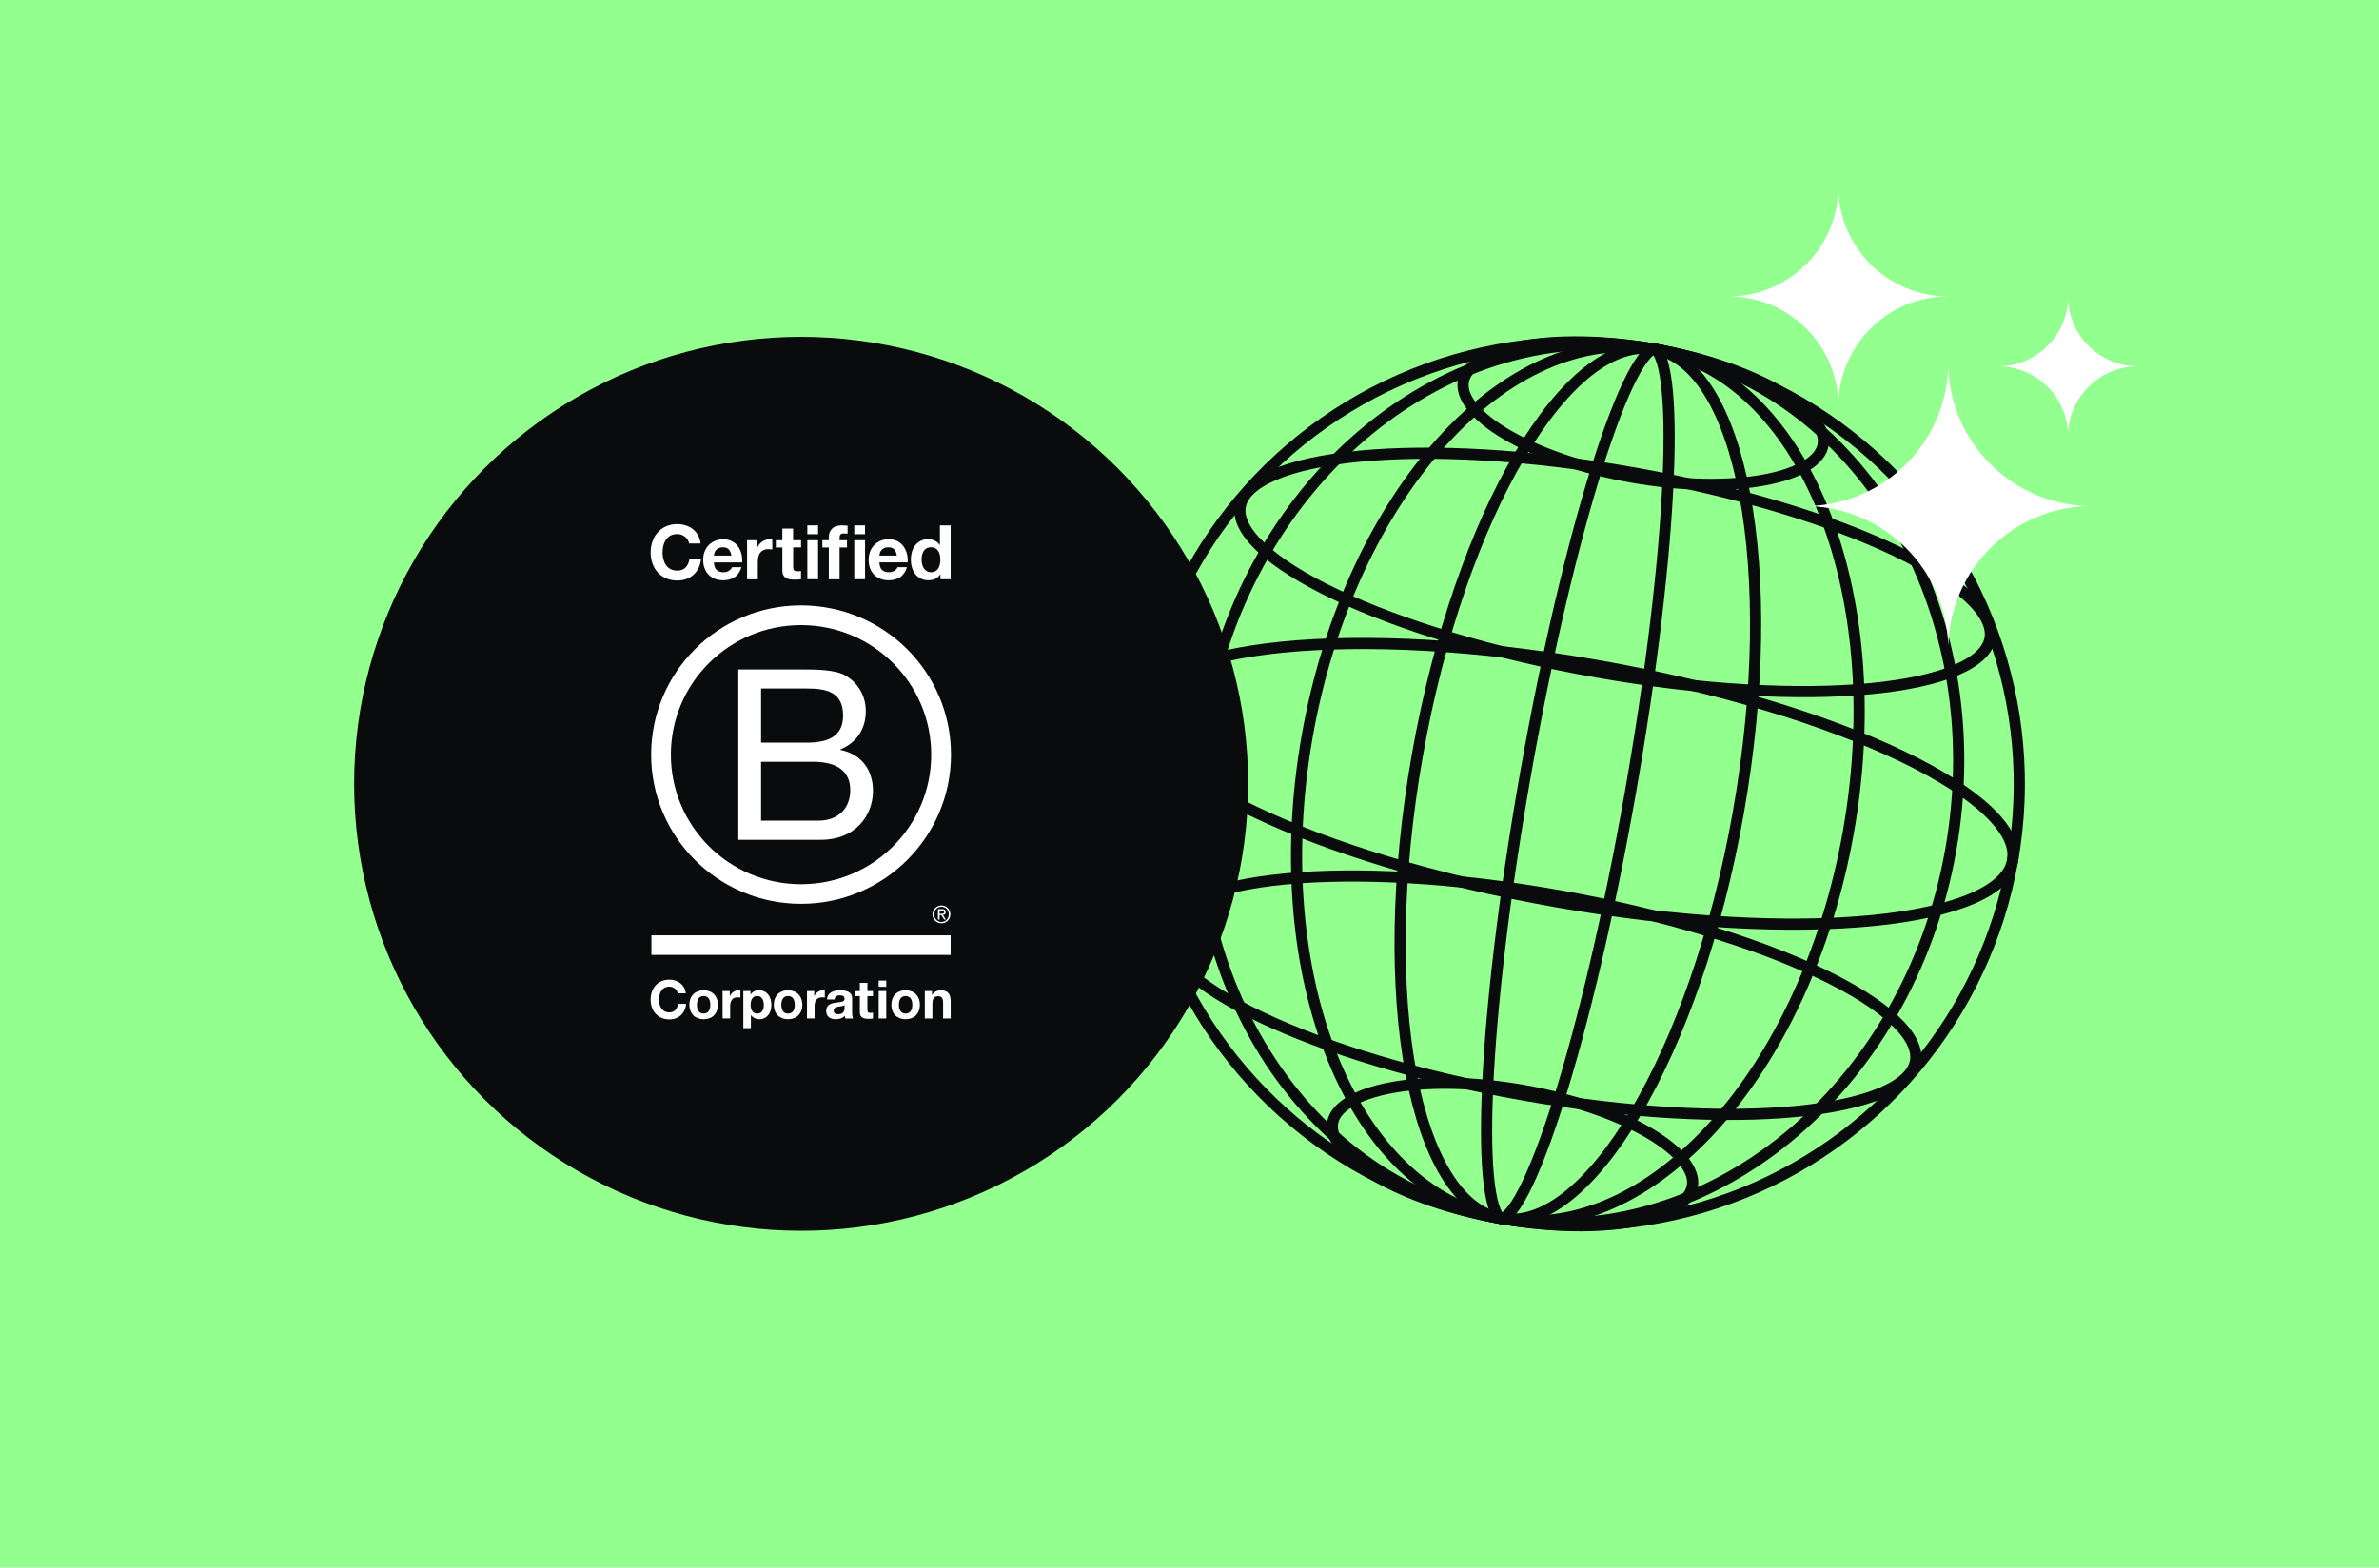 <?xml version="1.0" encoding="UTF-8"?> <svg xmlns="http://www.w3.org/2000/svg" width="918" height="605" viewBox="0 0 918 605" fill="none"><rect width="918" height="605" fill="#92FF8F"></rect><circle cx="309.141" cy="302.5" r="170.344" fill="#0A0B0C" stroke="#0A0B0C" stroke-width="4.312"></circle><path d="M284.898 258.364H308.846C314.671 258.364 322.354 258.364 326.321 260.762C330.672 263.34 334.088 268.029 334.088 274.485C334.088 281.477 330.396 286.728 324.284 289.21V289.401C332.422 291.06 336.857 297.133 336.857 305.236C336.857 314.901 329.917 324.113 316.792 324.113H284.898V258.364ZM293.684 286.621H311.267C321.251 286.621 325.326 283.029 325.326 276.12C325.326 267.003 318.854 265.714 311.267 265.714H293.684V286.621ZM293.684 316.727H315.702C323.277 316.727 328.095 312.121 328.095 304.949C328.095 296.382 321.155 293.995 313.76 293.995H293.684V316.727Z" fill="white"></path><path d="M359.33 291.251C359.33 318.863 336.845 341.249 309.097 341.249C281.362 341.249 258.876 318.863 258.876 291.251C258.876 263.638 281.362 241.252 309.097 241.252C336.845 241.264 359.33 263.65 359.33 291.251ZM309.109 233.639C277.167 233.639 251.265 259.426 251.265 291.227C251.265 323.028 277.167 348.815 309.109 348.815C341.064 348.815 366.965 323.028 366.965 291.227C366.965 259.426 341.064 233.639 309.109 233.639Z" fill="white"></path><path d="M366.833 360.974H251.373V368.528H366.833V360.974Z" fill="white"></path><path d="M363.226 352.657C363.37 352.657 363.502 352.645 363.634 352.645C363.754 352.633 363.873 352.609 363.969 352.573C364.077 352.526 364.149 352.454 364.209 352.371C364.269 352.275 364.293 352.156 364.293 352.001C364.293 351.869 364.269 351.75 364.221 351.678C364.173 351.595 364.101 351.535 364.017 351.5C363.933 351.452 363.849 351.428 363.73 351.404C363.622 351.392 363.526 351.392 363.406 351.392H362.579V352.669H363.226V352.657ZM363.502 350.867C363.981 350.867 364.329 350.963 364.569 351.153C364.796 351.344 364.916 351.631 364.916 352.025C364.916 352.394 364.808 352.645 364.617 352.824C364.413 352.991 364.161 353.087 363.849 353.122L365 354.888H364.329L363.226 353.158H362.567V354.888H361.931V350.879H363.502V350.867ZM360.673 354.029C360.805 354.387 361.008 354.709 361.272 354.972C361.524 355.234 361.824 355.437 362.171 355.592C362.507 355.736 362.89 355.807 363.286 355.807C363.694 355.807 364.065 355.736 364.401 355.592C364.748 355.437 365.048 355.234 365.3 354.972C365.552 354.709 365.755 354.399 365.887 354.029C366.031 353.671 366.115 353.289 366.115 352.872C366.115 352.454 366.043 352.072 365.887 351.714C365.743 351.356 365.54 351.046 365.3 350.784C365.036 350.521 364.737 350.318 364.401 350.175C364.065 350.032 363.682 349.948 363.286 349.948C362.89 349.948 362.507 350.032 362.171 350.175C361.824 350.33 361.512 350.533 361.272 350.784C361.008 351.046 360.817 351.356 360.673 351.714C360.529 352.072 360.457 352.442 360.457 352.872C360.445 353.277 360.517 353.671 360.673 354.029ZM360.097 351.511C360.277 351.094 360.529 350.748 360.841 350.437C361.152 350.127 361.524 349.901 361.943 349.722C362.363 349.543 362.819 349.459 363.274 349.459C363.754 349.459 364.197 349.543 364.629 349.722C365.036 349.901 365.408 350.127 365.707 350.437C366.019 350.748 366.283 351.106 366.451 351.511C366.643 351.929 366.726 352.383 366.726 352.872C366.726 353.361 366.643 353.814 366.451 354.232C366.271 354.662 366.019 355.02 365.707 355.33C365.396 355.652 365.036 355.879 364.629 356.058C364.197 356.225 363.754 356.308 363.274 356.308C362.807 356.308 362.363 356.225 361.943 356.058C361.524 355.879 361.152 355.652 360.841 355.33C360.529 355.02 360.277 354.662 360.097 354.232C359.906 353.814 359.834 353.361 359.834 352.872C359.822 352.383 359.906 351.929 360.097 351.511Z" fill="white"></path><path d="M265.373 208.317C265.097 207.876 264.762 207.494 264.354 207.172C263.947 206.838 263.479 206.587 262.964 206.396C262.448 206.217 261.909 206.122 261.346 206.122C260.315 206.122 259.44 206.325 258.709 206.718C257.99 207.112 257.402 207.649 256.959 208.317C256.515 208.986 256.18 209.749 255.976 210.608C255.772 211.468 255.664 212.351 255.664 213.258C255.664 214.129 255.76 214.976 255.976 215.799C256.18 216.623 256.503 217.362 256.959 218.031C257.402 218.687 257.99 219.224 258.709 219.618C259.428 220.012 260.303 220.214 261.346 220.214C262.748 220.214 263.851 219.785 264.63 218.938C265.421 218.078 265.9 216.957 266.08 215.561H270.527C270.407 216.861 270.107 218.031 269.616 219.081C269.125 220.131 268.489 221.026 267.686 221.754C266.883 222.494 265.948 223.054 264.882 223.448C263.815 223.83 262.628 224.033 261.346 224.033C259.752 224.033 258.313 223.758 257.031 223.198C255.748 222.649 254.681 221.885 253.795 220.907C252.92 219.94 252.248 218.794 251.781 217.482C251.313 216.169 251.074 214.761 251.074 213.246C251.074 211.694 251.301 210.25 251.781 208.926C252.248 207.601 252.92 206.432 253.795 205.453C254.67 204.463 255.748 203.687 257.031 203.127C258.301 202.566 259.74 202.279 261.346 202.279C262.496 202.279 263.587 202.446 264.606 202.769C265.625 203.103 266.548 203.58 267.351 204.212C268.154 204.845 268.825 205.621 269.352 206.551C269.88 207.482 270.215 208.556 270.347 209.749H265.9C265.816 209.224 265.649 208.747 265.373 208.317Z" fill="white"></path><path d="M276.508 219.94C277.131 220.537 278.03 220.847 279.193 220.847C280.032 220.847 280.751 220.644 281.362 220.226C281.962 219.809 282.333 219.367 282.477 218.902H286.133C285.546 220.704 284.647 222.004 283.436 222.78C282.225 223.556 280.763 223.949 279.049 223.949C277.863 223.949 276.784 223.759 275.837 223.377C274.878 222.995 274.075 222.458 273.404 221.766C272.745 221.074 272.229 220.238 271.87 219.26C271.51 218.293 271.33 217.219 271.33 216.062C271.33 214.94 271.51 213.89 271.882 212.924C272.253 211.957 272.78 211.11 273.464 210.406C274.147 209.702 274.962 209.141 275.909 208.735C276.856 208.329 277.898 208.127 279.049 208.127C280.332 208.127 281.458 208.377 282.417 208.866C283.376 209.368 284.155 210.024 284.766 210.859C285.378 211.694 285.821 212.649 286.097 213.711C286.373 214.773 286.468 215.895 286.385 217.064H275.477C275.537 218.365 275.873 219.343 276.508 219.94ZM281.195 212.029C280.691 211.492 279.936 211.217 278.929 211.217C278.27 211.217 277.719 211.325 277.275 211.551C276.832 211.778 276.484 212.052 276.22 212.375C275.957 212.709 275.777 213.055 275.669 213.425C275.561 213.795 275.501 214.117 275.477 214.415H282.237C282.046 213.365 281.698 212.566 281.195 212.029Z" fill="white"></path><path d="M292.209 208.496V211.289H292.269C292.461 210.823 292.725 210.394 293.06 209.988C293.396 209.594 293.768 209.248 294.199 208.974C294.631 208.699 295.086 208.473 295.578 208.317C296.069 208.162 296.572 208.091 297.1 208.091C297.375 208.091 297.675 208.138 298.011 208.234V212.076C297.819 212.04 297.579 212.005 297.303 211.981C297.028 211.957 296.764 211.933 296.512 211.933C295.757 211.933 295.11 212.064 294.583 212.315C294.055 212.566 293.636 212.912 293.312 213.353C292.989 213.795 292.761 214.296 292.629 214.88C292.497 215.465 292.425 216.098 292.425 216.778V223.568H288.278V208.496H292.209Z" fill="white"></path><path d="M309.11 208.496V211.265H306.065V218.723C306.065 219.427 306.185 219.892 306.413 220.119C306.64 220.346 307.12 220.465 307.815 220.465C308.055 220.465 308.271 220.453 308.486 220.441C308.702 220.417 308.906 220.393 309.098 220.358V223.556C308.75 223.615 308.354 223.651 307.923 223.675C307.491 223.699 307.072 223.711 306.664 223.711C306.017 223.711 305.406 223.663 304.843 223.579C304.267 223.496 303.764 223.329 303.32 223.066C302.877 222.816 302.541 222.458 302.278 221.992C302.026 221.527 301.894 220.918 301.894 220.155V211.277H299.377V208.508H301.894V203.998H306.041V208.508H309.11V208.496Z" fill="white"></path><path d="M311.531 206.169V202.757H315.678V206.169H311.531ZM315.678 208.496V223.544H311.531V208.496H315.678Z" fill="white"></path><path d="M317.332 211.265V208.496H319.813V207.327C319.813 205.99 320.232 204.893 321.071 204.033C321.91 203.174 323.181 202.757 324.871 202.757C325.242 202.757 325.614 202.769 325.985 202.804C326.357 202.828 326.717 202.864 327.064 202.876V205.967C326.573 205.907 326.069 205.883 325.542 205.883C324.979 205.883 324.571 206.014 324.331 206.277C324.092 206.539 323.972 206.981 323.972 207.601V208.508H326.836V211.277H323.972V223.567H319.813V211.277H317.332V211.265Z" fill="white"></path><path d="M329.641 206.169V202.757H333.789V206.169H329.641ZM333.801 208.496V223.544H329.641V208.496H333.801Z" fill="white"></path><path d="M340.345 219.94C340.969 220.537 341.868 220.847 343.03 220.847C343.869 220.847 344.588 220.644 345.2 220.226C345.799 219.809 346.171 219.367 346.314 218.902H349.97C349.383 220.704 348.484 222.004 347.285 222.78C346.075 223.556 344.612 223.949 342.898 223.949C341.712 223.949 340.633 223.758 339.686 223.377C338.727 222.995 337.924 222.458 337.253 221.766C336.594 221.074 336.078 220.238 335.719 219.26C335.359 218.293 335.179 217.219 335.179 216.062C335.179 214.94 335.371 213.89 335.731 212.923C336.102 211.921 336.63 211.086 337.313 210.382C337.996 209.678 338.811 209.117 339.758 208.711C340.705 208.305 341.748 208.103 342.898 208.103C344.181 208.103 345.308 208.353 346.266 208.842C347.225 209.344 348.004 210 348.616 210.835C349.227 211.671 349.67 212.625 349.946 213.687C350.222 214.749 350.318 215.871 350.246 217.04H339.339C339.387 218.365 339.722 219.343 340.345 219.94ZM345.044 212.029C344.552 211.492 343.785 211.217 342.779 211.217C342.119 211.217 341.568 211.324 341.124 211.551C340.681 211.778 340.333 212.052 340.07 212.375C339.806 212.709 339.626 213.055 339.518 213.425C339.41 213.795 339.351 214.117 339.327 214.415H346.075C345.883 213.365 345.535 212.565 345.044 212.029Z" fill="white"></path><path d="M362.843 221.634C362.351 222.446 361.716 223.042 360.925 223.4C360.134 223.758 359.247 223.937 358.252 223.937C357.126 223.937 356.131 223.723 355.268 223.281C354.405 222.84 353.698 222.255 353.146 221.503C352.595 220.751 352.175 219.892 351.888 218.926C351.6 217.959 351.468 216.945 351.468 215.895C351.468 214.88 351.612 213.914 351.888 212.971C352.163 212.028 352.595 211.205 353.146 210.477C353.698 209.761 354.405 209.177 355.232 208.747C356.071 208.305 357.042 208.091 358.156 208.091C359.055 208.091 359.906 208.282 360.709 208.663C361.524 209.045 362.16 209.594 362.627 210.334H362.687V202.769H366.834V223.556H362.891V221.634H362.843ZM362.663 214.188C362.543 213.616 362.351 213.114 362.064 212.673C361.776 212.231 361.417 211.885 360.961 211.611C360.518 211.336 359.942 211.205 359.271 211.205C358.6 211.205 358.013 211.336 357.545 211.611C357.078 211.885 356.706 212.243 356.418 212.685C356.143 213.126 355.939 213.639 355.807 214.212C355.675 214.785 355.615 215.382 355.615 216.002C355.615 216.587 355.687 217.172 355.819 217.744C355.951 218.329 356.179 218.842 356.478 219.308C356.778 219.761 357.162 220.131 357.617 220.417C358.073 220.704 358.624 220.835 359.271 220.835C359.954 220.835 360.518 220.704 360.985 220.429C361.441 220.155 361.812 219.797 362.088 219.331C362.363 218.878 362.555 218.353 362.675 217.78C362.795 217.195 362.855 216.599 362.855 215.978C362.843 215.358 362.783 214.761 362.663 214.188Z" fill="white"></path><path d="M261.502 383.36C261.298 381.904 259.896 380.795 258.289 380.795C255.389 380.795 254.298 383.253 254.298 385.818C254.298 388.253 255.389 390.711 258.289 390.711C260.267 390.711 261.382 389.362 261.621 387.429H264.762C264.426 391.081 261.897 393.42 258.289 393.42C253.735 393.42 251.062 390.031 251.062 385.818C251.062 381.475 253.735 378.086 258.289 378.086C261.526 378.086 264.234 379.971 264.63 383.36H261.502Z" fill="white"></path><path d="M271.51 382.191C274.866 382.191 277.024 384.398 277.024 387.787C277.024 391.152 274.866 393.36 271.51 393.36C268.178 393.36 266.009 391.14 266.009 387.787C266.009 384.41 268.178 382.191 271.51 382.191ZM271.51 391.176C273.512 391.176 274.099 389.47 274.099 387.799C274.099 386.093 273.5 384.398 271.51 384.398C269.533 384.398 268.933 386.105 268.933 387.799C268.933 389.47 269.533 391.176 271.51 391.176Z" fill="white"></path><path d="M278.833 382.465H281.614V384.434H281.662C282.19 383.098 283.64 382.179 285.067 382.179C285.271 382.179 285.522 382.215 285.702 382.274V384.983C285.426 384.923 284.995 384.888 284.647 384.888C282.502 384.888 281.758 386.427 281.758 388.288V393.062H278.833V382.465Z" fill="white"></path><path d="M286.84 382.477H289.621V383.825H289.657C290.352 382.704 291.503 382.191 292.821 382.191C296.165 382.191 297.664 384.875 297.664 387.883C297.664 390.711 296.105 393.36 292.989 393.36C291.719 393.36 290.496 392.811 289.801 391.761H289.753V396.808H286.828V382.477H286.84ZM294.739 387.811C294.739 386.128 294.056 384.386 292.186 384.386C290.268 384.386 289.657 386.093 289.657 387.811C289.657 389.529 290.316 391.176 292.21 391.176C294.128 391.176 294.739 389.529 294.739 387.811Z" fill="white"></path><path d="M304.075 382.191C307.431 382.191 309.601 384.398 309.601 387.787C309.601 391.152 307.431 393.36 304.075 393.36C300.743 393.36 298.585 391.14 298.585 387.787C298.585 384.41 300.743 382.191 304.075 382.191ZM304.075 391.176C306.077 391.176 306.676 389.47 306.676 387.799C306.676 386.093 306.077 384.398 304.075 384.398C302.097 384.398 301.498 386.105 301.498 387.799C301.51 389.47 302.109 391.176 304.075 391.176Z" fill="white"></path><path d="M311.411 382.465H314.192V384.434H314.24C314.767 383.098 316.218 382.179 317.632 382.179C317.836 382.179 318.088 382.215 318.268 382.274V384.983C318.004 384.923 317.572 384.888 317.213 384.888C315.067 384.888 314.324 386.427 314.324 388.288V393.062H311.399V382.465H311.411Z" fill="white"></path><path d="M319.13 385.735C319.298 383.002 321.743 382.191 324.14 382.191C326.262 382.191 328.815 382.656 328.815 385.198V390.711C328.815 391.677 328.911 392.632 329.186 393.073H326.214C326.118 392.739 326.022 392.393 326.01 392.047C325.087 393.014 323.733 393.36 322.426 393.36C320.413 393.36 318.806 392.357 318.806 390.186C318.806 387.787 320.616 387.214 322.426 386.964C324.224 386.701 325.89 386.761 325.89 385.568C325.89 384.315 325.015 384.136 323.996 384.136C322.882 384.136 322.162 384.589 322.055 385.735H319.13ZM325.878 387.894C325.375 388.324 324.356 388.348 323.445 388.515C322.534 388.694 321.719 389.004 321.719 390.078C321.719 391.164 322.558 391.427 323.517 391.427C325.794 391.427 325.89 389.625 325.89 388.992V387.894H325.878Z" fill="white"></path><path d="M334.713 382.477H336.859V384.422H334.713V389.673C334.713 390.663 334.964 390.902 335.947 390.902C336.259 390.902 336.547 390.878 336.859 390.818V393.097C336.367 393.181 335.72 393.205 335.144 393.205C333.358 393.205 331.788 392.787 331.788 390.687V384.434H330.014V382.489H331.788V379.315H334.713V382.477Z" fill="white"></path><path d="M341.988 380.842H339.063V378.444H341.988V380.842ZM339.063 382.477H341.988V393.073H339.063V382.477Z" fill="white"></path><path d="M349.442 382.191C352.798 382.191 354.968 384.398 354.968 387.787C354.968 391.152 352.798 393.36 349.442 393.36C346.11 393.36 343.953 391.14 343.953 387.787C343.953 384.41 346.11 382.191 349.442 382.191ZM349.442 391.176C351.444 391.176 352.043 389.47 352.043 387.799C352.043 386.093 351.444 384.398 349.442 384.398C347.465 384.398 346.865 386.105 346.865 387.799C346.865 389.47 347.465 391.176 349.442 391.176Z" fill="white"></path><path d="M356.85 382.477H359.631V383.957H359.691C360.434 382.763 361.705 382.191 362.951 382.191C366.056 382.191 366.847 383.933 366.847 386.558V393.073H363.922V387.083C363.922 385.341 363.407 384.482 362.052 384.482C360.458 384.482 359.787 385.365 359.787 387.525V393.085H356.862V382.477H356.85Z" fill="white"></path><circle cx="608.86" cy="302.501" r="170.343" transform="rotate(10 608.86 302.501)" stroke="#0A0B0C" stroke-width="4.312"></circle><path d="M638.443 134.746C717.634 148.71 769.168 234.916 752.776 327.877C736.385 420.838 658.474 484.219 579.284 470.256C500.093 456.292 448.559 370.087 464.951 277.125C481.343 184.164 559.253 120.783 638.443 134.746Z" stroke="#0A0B0C" stroke-width="4.312"></path><path d="M638.436 134.744C666.865 139.757 689.681 162.73 703.379 196.472C717.065 230.183 721.492 274.337 713.28 320.911C705.067 367.486 685.806 407.463 661.416 434.46C637.002 461.483 607.706 475.266 579.277 470.253C550.847 465.241 528.032 442.269 514.333 408.526C500.648 374.815 496.221 330.661 504.433 284.086C512.645 237.511 531.907 197.535 556.297 170.538C580.71 143.515 610.007 129.731 638.436 134.744Z" stroke="#0A0B0C" stroke-width="4.312"></path><path d="M638.439 134.745C646.466 136.16 653.603 141.858 659.567 151.503C665.528 161.147 670.171 174.523 673.231 190.767C679.346 223.238 679.051 266.702 670.813 313.424C662.574 360.146 647.986 401.091 631.133 429.512C622.703 443.73 613.765 454.711 604.865 461.734C595.962 468.758 587.306 471.67 579.279 470.255C571.253 468.839 564.115 463.142 558.152 453.497C552.19 443.854 547.548 430.478 544.488 414.234C538.373 381.763 538.667 338.298 546.906 291.576C555.144 244.854 569.733 203.91 586.586 175.489C595.016 161.271 603.953 150.289 612.854 143.267C621.756 136.242 630.412 133.33 638.439 134.745Z" stroke="#0A0B0C" stroke-width="4.312"></path><path d="M638.438 134.746C638.826 134.814 639.721 135.316 640.721 137.702C641.666 139.958 642.451 143.32 643.021 147.78C644.157 156.667 644.376 169.388 643.691 185.071C642.32 216.406 637.348 259.22 629.088 306.067C620.827 352.915 610.856 394.848 601.427 424.762C596.707 439.733 592.15 451.612 588.043 459.575C585.982 463.571 584.095 466.463 582.434 468.259C580.679 470.159 579.667 470.324 579.279 470.255C578.892 470.187 577.997 469.686 576.997 467.301C576.051 465.044 575.267 461.682 574.697 457.222C573.562 448.335 573.341 435.614 574.027 419.93C575.397 388.595 580.369 345.782 588.63 298.934C596.89 252.086 606.861 210.153 616.291 180.239C621.01 165.268 625.569 153.389 629.675 145.426C631.736 141.431 633.623 138.539 635.283 136.743C637.039 134.843 638.051 134.677 638.438 134.746Z" stroke="#0A0B0C" stroke-width="4.312"></path><path d="M616.892 256.938C663.666 265.186 704.995 277.962 733.992 291.905C748.505 298.883 759.814 306.1 767.174 313.101C774.606 320.172 777.581 326.591 776.613 332.08C775.646 337.568 770.655 342.583 761.252 346.685C751.941 350.747 738.846 353.66 722.822 355.254C690.805 358.438 647.598 356.309 600.825 348.062C554.051 339.814 512.723 327.038 483.725 313.095C469.212 306.117 457.904 298.9 450.543 291.899C443.111 284.828 440.136 278.409 441.104 272.92C442.071 267.432 447.063 262.417 456.465 258.315C465.776 254.253 478.871 251.34 494.895 249.746C526.913 246.562 570.119 248.691 616.892 256.938Z" stroke="#0A0B0C" stroke-width="4.312"></path><path d="M630.034 182.431C670.431 189.554 706.128 200.522 731.174 212.449C743.711 218.419 753.465 224.577 759.806 230.529C766.225 236.554 768.698 241.925 767.906 246.422C767.113 250.918 762.951 255.12 754.859 258.586C746.864 262.01 735.593 264.46 721.769 265.782C694.155 268.424 656.86 266.521 616.463 259.398C576.065 252.275 540.368 241.307 515.322 229.38C502.785 223.41 493.031 217.253 486.69 211.301C480.271 205.275 477.798 199.904 478.59 195.408C479.383 190.911 483.545 186.71 491.637 183.243C499.632 179.819 510.903 177.369 524.726 176.047C552.341 173.405 589.637 175.308 630.034 182.431Z" stroke="#0A0B0C" stroke-width="4.312"></path><path d="M601.265 345.604C641.663 352.727 677.359 363.695 702.405 375.622C714.942 381.592 724.696 387.749 731.037 393.701C737.456 399.727 739.93 405.098 739.137 409.594C738.344 414.091 734.182 418.292 726.09 421.759C718.095 425.183 706.824 427.633 693.001 428.955C665.386 431.597 628.091 429.694 587.694 422.571C547.297 415.448 511.599 404.48 486.554 392.553C474.016 386.583 464.262 380.425 457.921 374.473C451.502 368.448 449.029 363.077 449.822 358.58C450.614 354.084 454.776 349.882 462.868 346.416C470.863 342.992 482.135 340.542 495.958 339.219C523.572 336.578 560.868 338.481 601.265 345.604Z" stroke="#0A0B0C" stroke-width="4.312"></path><path d="M587.989 420.856C607.554 424.306 624.647 430.39 636.461 437.364C642.374 440.855 646.862 444.509 649.693 448.076C652.526 451.646 653.546 454.915 653.039 457.793C652.531 460.671 650.455 463.394 646.571 465.78C642.691 468.163 637.224 470.062 630.473 471.32C616.987 473.833 598.843 473.705 579.279 470.255C559.714 466.805 542.622 460.721 530.808 453.747C524.895 450.255 520.407 446.601 517.576 443.034C514.743 439.465 513.723 436.195 514.23 433.317C514.738 430.439 516.814 427.716 520.698 425.331C524.578 422.947 530.045 421.048 536.796 419.79C550.282 417.277 568.425 417.406 587.989 420.856Z" stroke="#0A0B0C" stroke-width="4.312"></path><path d="M638.441 134.747C658.006 138.197 675.1 144.28 686.913 151.254C692.826 154.746 697.314 158.4 700.145 161.967C702.978 165.537 703.998 168.806 703.491 171.684C702.984 174.562 700.907 177.285 697.024 179.67C693.143 182.054 687.677 183.953 680.925 185.211C667.439 187.724 649.296 187.596 629.731 184.146C610.166 180.696 593.074 174.612 581.261 167.638C575.347 164.146 570.859 160.492 568.028 156.925C565.195 153.355 564.175 150.086 564.682 147.208C565.19 144.33 567.267 141.607 571.15 139.222C575.03 136.838 580.497 134.939 587.248 133.681C600.734 131.168 618.877 131.297 638.441 134.747Z" stroke="#0A0B0C" stroke-width="4.312"></path><path d="M751.78 249.268C750.967 219.815 727.282 196.13 697.829 195.317C727.282 194.504 750.967 170.819 751.78 141.366C752.594 170.819 776.279 194.504 805.732 195.317C776.279 196.13 752.594 219.815 751.78 249.268Z" fill="white"></path><path d="M798.024 168.341C798.024 153.443 785.947 141.366 771.049 141.366C785.947 141.366 798.024 129.288 798.024 114.39C798.024 129.288 810.102 141.366 825 141.366C810.102 141.366 798.024 153.443 798.024 168.341Z" fill="white"></path><path d="M709.39 156.781C709.39 133.369 690.412 114.39 667 114.39C690.412 114.39 709.39 95.412 709.39 72C709.39 95.412 728.369 114.39 751.781 114.39C728.369 114.39 709.39 133.369 709.39 156.781Z" fill="white"></path></svg> 